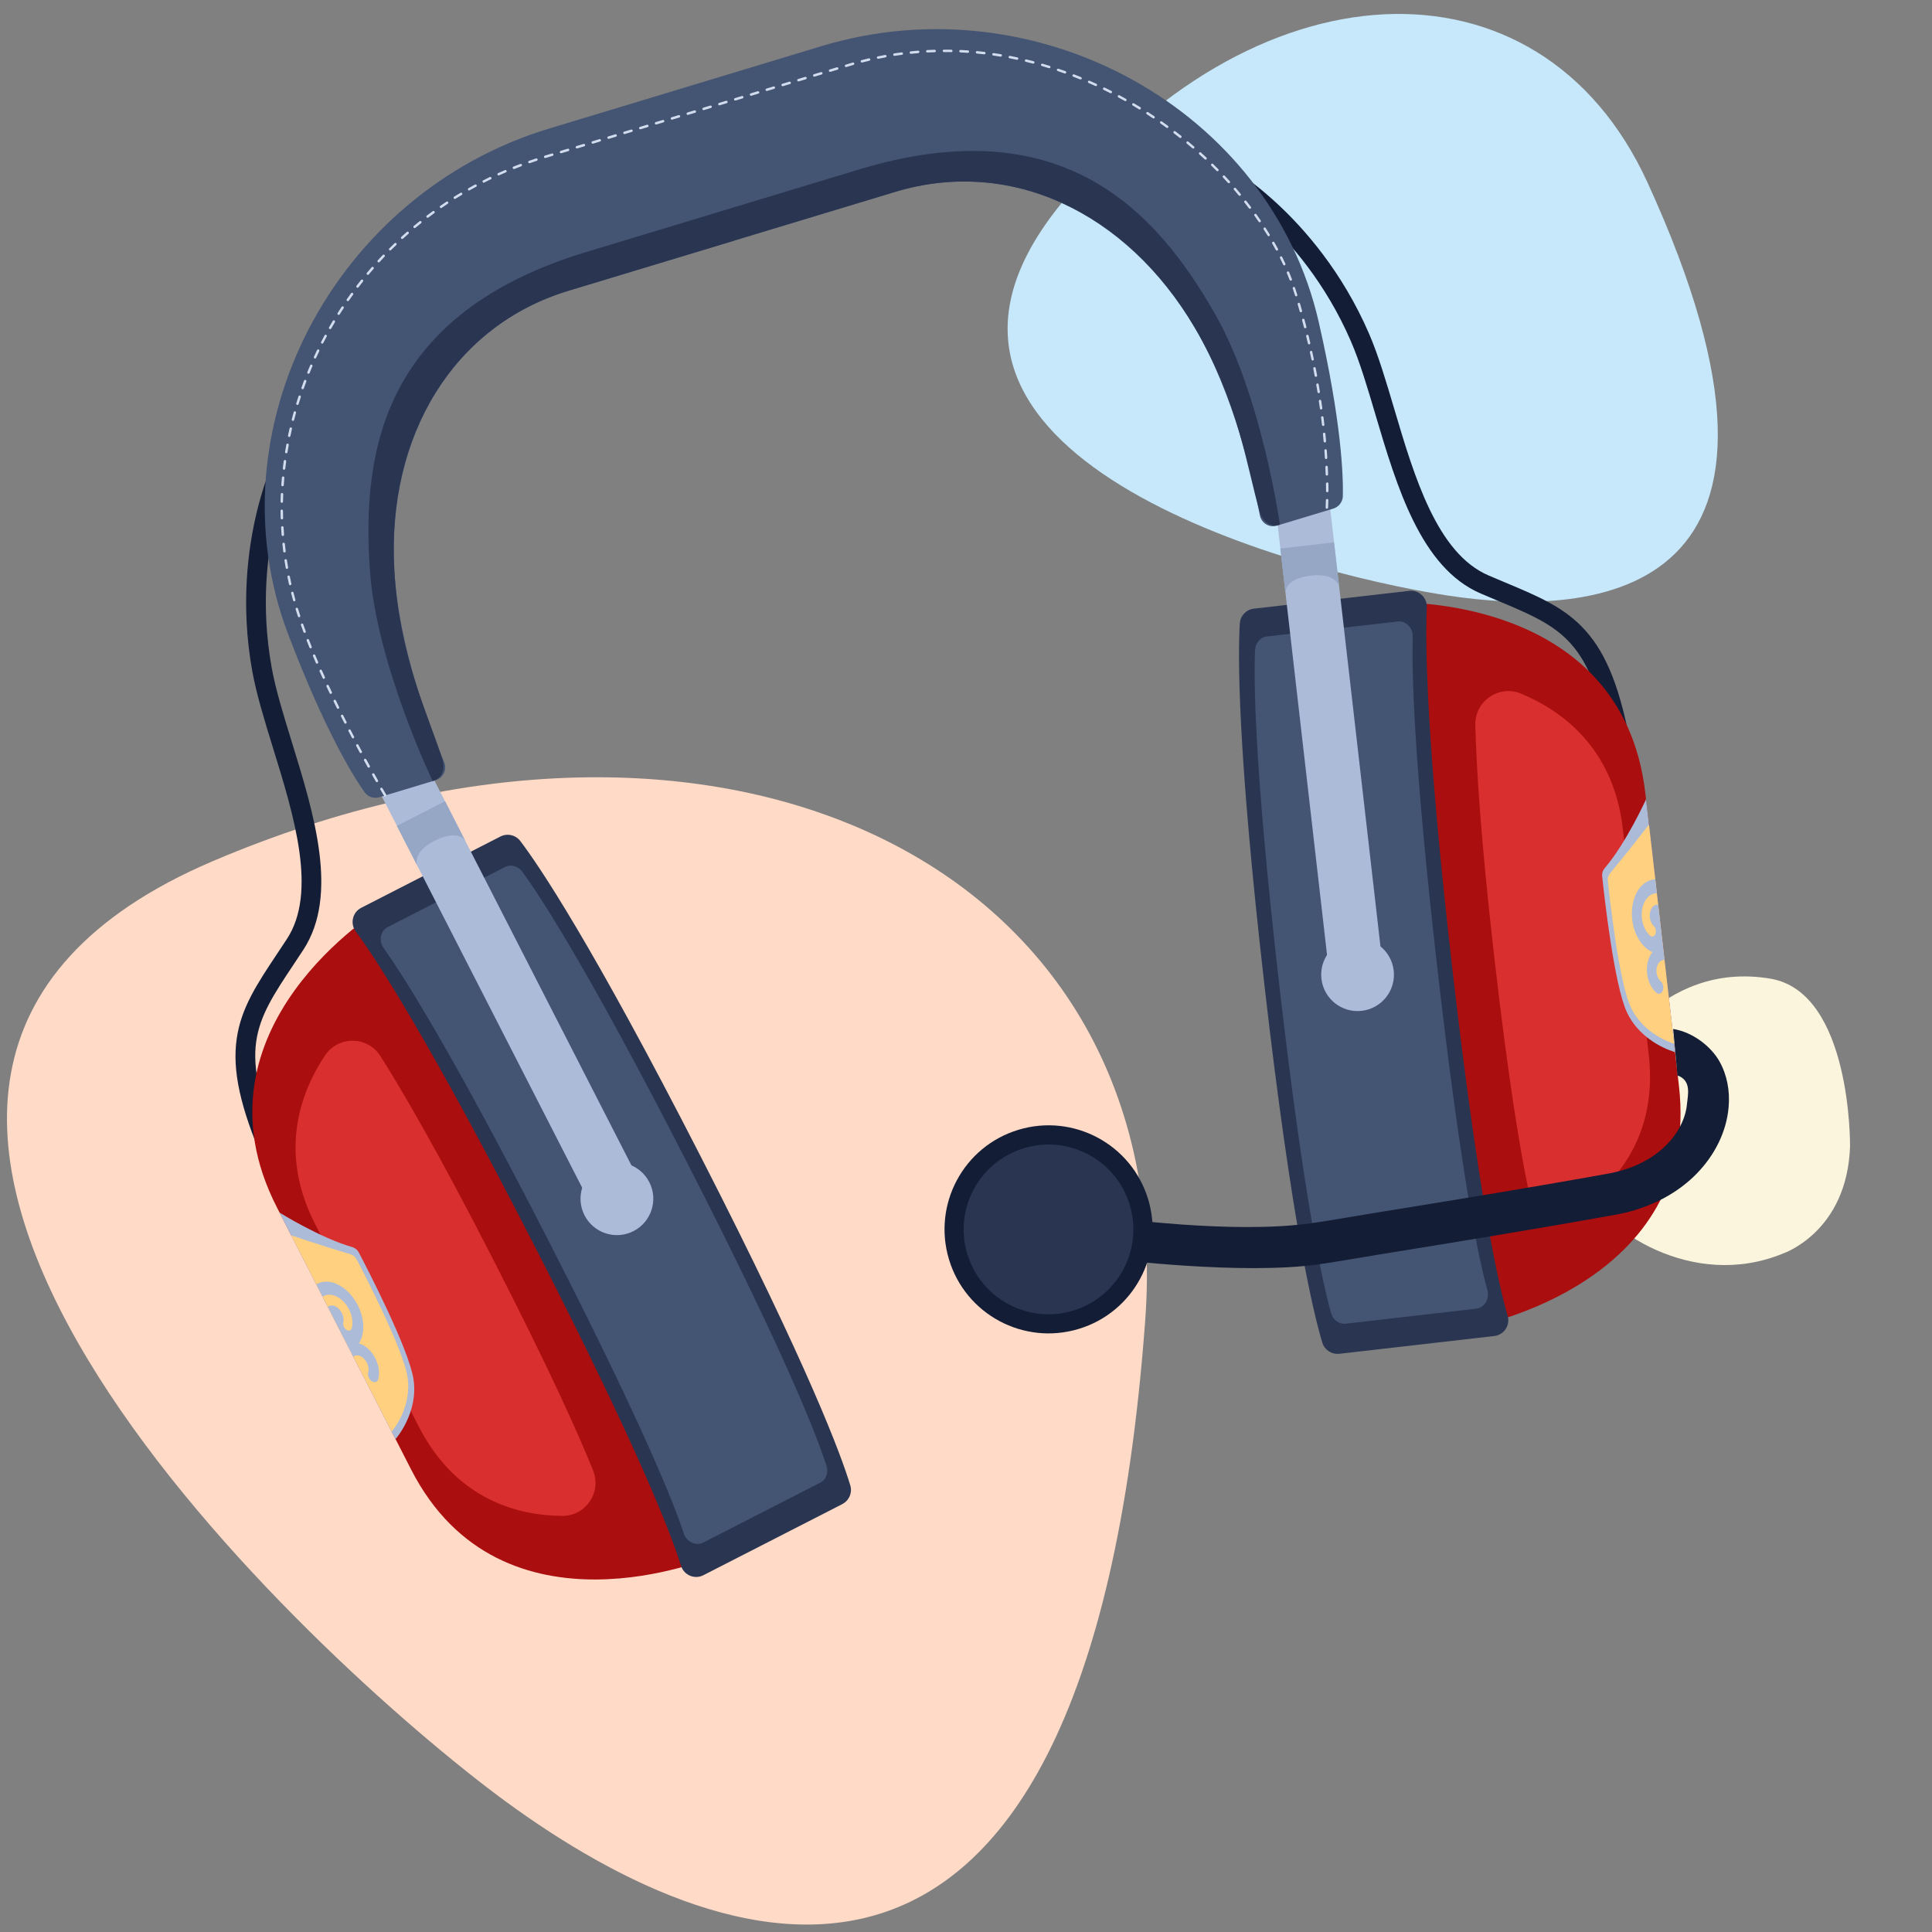 <?xml version="1.0" encoding="utf-8"?>
<svg xmlns="http://www.w3.org/2000/svg" xmlns:xlink="http://www.w3.org/1999/xlink" id="Calque_1" viewBox="0 0 400 400">
  <rect x="0" y="0" width="400" height="400" fill="#808080" stroke="none"/>
  <defs>
    <style>.cls-1{fill:none;}.cls-2{fill:#ffdac7;}.cls-3{fill:#2a3551;}.cls-4{fill:#fcf5dd;}.cls-5{fill:#96a6c5;}.cls-6{clip-path:url(#clippath-1);}.cls-7{clip-path:url(#clippath-3);}.cls-8{clip-path:url(#clippath-4);}.cls-9{clip-path:url(#clippath-2);}.cls-10{clip-path:url(#clippath-5);}.cls-11{fill:#acbbd7;}.cls-12{fill:#aa0e0e;}.cls-13{fill:#c6e8fa;}.cls-14{fill:#445473;}.cls-15{fill:#d2dcef;}.cls-16{fill:#da2f2f;}.cls-17{fill:#131d35;}.cls-18{clip-path:url(#clippath);}.cls-19{fill:#ffd080;}</style>
    <clipPath id="clippath">
      <rect class="cls-1" x="35.85" y="11.75" width="297.64" height="296.01" transform="translate(-38.35 60.31) rotate(-16.83)"/>
    </clipPath>
    <clipPath id="clippath-1">
      <rect class="cls-1" x="35.85" y="11.75" width="297.64" height="296.01" transform="translate(-38.35 60.31) rotate(-16.83)"/>
    </clipPath>
    <clipPath id="clippath-2">
      <polygon class="cls-1" points="77.71 289.79 81.01 279.47 72.77 263.36 63.86 262.71 77.71 289.79"/>
    </clipPath>
    <clipPath id="clippath-3">
      <rect class="cls-1" x="35.85" y="11.75" width="297.64" height="296.01" transform="translate(-38.35 60.31) rotate(-16.83)"/>
    </clipPath>
    <clipPath id="clippath-4">
      <polygon class="cls-1" points="335.23 183.97 337.29 201.94 345.76 208.7 342.29 178.49 335.23 183.97"/>
    </clipPath>
    <clipPath id="clippath-5">
      <rect class="cls-1" x="35.85" y="11.75" width="297.64" height="296.01" transform="translate(-38.35 60.31) rotate(-16.83)"/>
    </clipPath>
  </defs>
  <path class="cls-4" d="M383.03,237.17s.3-31.69-16.45-34.54c-23.1-3.93-34.53,17.97-35.81,19.55-1.29,1.58-8.37,12.41-3.22,23.32,4.28,9.06,22.82,21.74,41.57,14.04,0,0,13.39-4.43,13.92-22.37Z"/>
  <path class="cls-2" d="M237.1,273.42c-12.17,165.67-92.12,130.7-136.73,96.3-44.61-34.41-161.36-146.66-56.33-191.42,105.03-44.75,200.01.48,193.06,95.13"/>
  <path class="cls-13" d="M341.09,37.77c39.35,85.9-10.07,90.39-41.74,85.47-31.66-4.92-120.62-28.85-80.55-79.95,40.07-51.1,99.81-54.6,122.29-5.52"/>
  <g id="casque_f1">
    <g class="cls-18">
      <g class="cls-6">
        <path class="cls-17" d="M337.72,154.83l-4,.73c-2.01-11.09-4.63-17.96-8.49-22.28-3.67-4.11-8.54-6.15-15.28-8.97-1.08-.45-2.2-.92-3.36-1.42-12.42-5.31-17.41-22.17-21.82-37.05-1.66-5.61-3.23-10.92-5.07-15.16-5.25-12.15-12.68-20.57-17.98-25.49-5.77-5.35-10.35-7.85-10.4-7.87l1.92-3.58c.2.11,5,2.7,11.13,8.37,5.63,5.2,13.5,14.09,19.07,26.96,1.93,4.46,3.53,9.88,5.23,15.61,4.15,14.02,8.86,29.9,19.52,34.46,1.15.49,2.26.96,3.33,1.41,6.96,2.91,12.46,5.21,16.74,10.01,4.45,4.98,7.28,12.24,9.46,24.27"/>
        <path class="cls-17" d="M54.58,240.48c-4.85-11.22-6.52-18.83-5.57-25.44.91-6.37,4.21-11.33,8.39-17.61.64-.97,1.31-1.97,2-3.02,6.35-9.7,1.46-25.54-2.86-39.5-1.76-5.71-3.43-11.11-4.3-15.9-2.5-13.79-.88-25.56.93-33.01,1.96-8.11,4.52-12.93,4.63-13.13l3.59,1.92c-.06.12-2.47,4.73-4.29,12.31-1.69,7.03-3.21,18.15-.84,31.18.82,4.54,2.46,9.83,4.18,15.42,4.58,14.83,9.76,31.63,2.37,42.93-.69,1.06-1.36,2.07-2.01,3.04-4.05,6.08-6.97,10.48-7.75,15.94-.82,5.74.81,12.91,5.28,23.26l-3.73,1.61ZM61.37,94.78l-1.79-.96,1.79.96s0,0,0,0"/>
        <path class="cls-12" d="M78.85,188.14l68.7,134.2s-43.7,18.5-62.43-18.09c-13.24-25.87-20.77-40.56-27.8-54.3-19.03-37.17,21.53-61.8,21.53-61.8"/>
        <path class="cls-16" d="M67.29,218.52c2.76-4.12,8.84-4.05,11.49.15,4.43,7.01,11.93,19.82,23.33,42.09,11.83,23.1,17.74,36.36,20.69,43.7,1.81,4.51-1.53,9.43-6.39,9.39-8.8-.06-21.83-3.09-29.73-18.53-10.21-19.95-16.02-31.29-21.44-41.89-7.73-15.09-2.89-27.52,2.06-34.92"/>
        <path class="cls-3" d="M174.39,311.41l-28.76,14.72c-1.81.93-4.02,0-4.63-1.94-2.11-6.75-8.83-24.24-30.17-65.93-21.93-42.84-32.81-59.47-37.19-65.44-1.2-1.63-.65-3.95,1.15-4.87l28.82-14.76c1.42-.72,3.15-.33,4.11.93,3.88,5.11,14.71,21.09,37.4,65.41,22.58,44.1,29.09,61.93,30.92,67.99.46,1.52-.23,3.15-1.65,3.88"/>
        <path class="cls-14" d="M169.84,306.96l-24.24,12.41c-1.53.78-3.46-.13-4.04-1.91-2.03-6.18-8.37-22.24-28.05-60.68-20.22-39.51-30.11-54.92-34.07-60.47-1.08-1.52-.69-3.6.83-4.37l24.3-12.44c1.19-.61,2.69-.2,3.56.98,3.5,4.75,13.32,19.58,34.24,60.45,20.82,40.67,26.99,57.03,28.76,62.58.44,1.39-.1,2.85-1.29,3.46"/>
        <path class="cls-11" d="M134.43,244.75c1.9,3.7.43,8.24-3.27,10.14-3.7,1.9-8.24.43-10.14-3.27-1.9-3.7-.43-8.24,3.27-10.14,3.7-1.9,8.24-.43,10.14,3.27"/>
        <rect class="cls-11" x="95.03" y="135.01" width="11.19" height="119.46" transform="translate(-77.69 67.25) rotate(-27.11)"/>
        <path class="cls-5" d="M92.13,165.89l-9.96,5.1,4.18,8.16s-1.08-2.68,3.59-5.06c4.98-2.55,6.38-.04,6.38-.04l-4.18-8.16Z"/>
        <path class="cls-11" d="M57.88,251.06s8.45,5.26,15.04,7.13c.59.17,1.08.57,1.36,1.11,2.06,3.93,10.4,20.12,11.33,26.26,1.07,7.01-3.73,12.4-3.73,12.4l-24.01-46.9Z"/>
        <path class="cls-19" d="M60.29,255.76s6.29,2.15,12.29,3.93c.53.16.98.53,1.25,1.03,1.91,3.64,9.62,18.63,10.53,24.29,1.04,6.47-3.26,11.39-3.26,11.39l-20.81-40.64Z"/>
      </g>
      <g class="cls-9">
        <path class="cls-11" d="M70.69,279.99c-.43,1.27-.27,2.96.54,4.55.75,1.46,1.9,2.56,3.17,3.03.59.22,1.08-.17,1.09-.86,0-.69-.46-1.43-1.06-1.65-.59-.22-1.12-.73-1.47-1.4-.6-1.18-.42-2.48.4-2.91s1.99.19,2.59,1.37c.35.68.45,1.41.28,2.01-.17.61.15,1.43.72,1.82.34.23.68.27.95.14.18-.09.33-.27.4-.52.37-1.3.15-2.88-.6-4.35-.81-1.59-2.09-2.7-3.38-3.09,1.24-1.93,1.22-5.04-.26-7.93-1.95-3.81-5.7-5.79-8.36-4.42-2.67,1.37-3.25,5.56-1.3,9.37,1.48,2.89,3.99,4.73,6.29,4.85M66.23,274.16c-1.21-2.37-.85-4.99.81-5.84,1.66-.85,4,.39,5.21,2.75.66,1.29.88,2.7.6,3.87-.12.53-.62.7-1.11.39-.49-.31-.78-1-.66-1.53.14-.6.03-1.32-.31-1.98-.62-1.21-1.82-1.84-2.66-1.41-.85.43-1.03,1.77-.41,2.99.34.66.86,1.17,1.43,1.41.5.21.88.85.85,1.43-.02.33-.16.56-.37.67-.17.08-.37.09-.59,0-1.11-.46-2.13-1.47-2.79-2.75"/>
      </g>
      <g class="cls-7">
        <path class="cls-12" d="M288.47,124.74l17.2,149.78s46.63-8.82,41.94-49.66c-3.31-28.87-5.2-45.27-6.96-60.61-4.76-41.48-52.18-39.51-52.18-39.51"/>
        <path class="cls-16" d="M314.93,143.61c-4.58-1.9-9.6,1.53-9.48,6.49.2,8.29,1.06,23.11,3.91,47.96,2.96,25.79,5.38,40.1,7,47.84.99,4.76,6.5,7,10.52,4.28,7.29-4.93,16.45-14.67,14.47-31.9-2.56-22.27-4.01-34.92-5.37-46.75-1.93-16.85-12.85-24.51-21.07-27.92"/>
        <path class="cls-3" d="M277.28,280.29l32.09-3.68c2.02-.23,3.35-2.23,2.78-4.18-1.98-6.79-6.09-25.07-11.43-71.6-5.49-47.81-5.65-67.69-5.31-75.08.09-2.02-1.64-3.65-3.65-3.42l-32.17,3.69c-1.58.18-2.8,1.47-2.9,3.06-.4,6.41-.55,25.71,5.13,75.17,5.65,49.22,10.12,67.67,11.95,73.72.46,1.52,1.94,2.49,3.52,2.31"/>
        <path class="cls-14" d="M278.59,274.06l27.05-3.11c1.7-.2,2.81-2.02,2.31-3.83-1.74-6.27-5.36-23.15-10.29-66.06-5.06-44.09-5.38-62.4-5.16-69.21.06-1.86-1.42-3.38-3.11-3.18l-27.12,3.11c-1.33.15-2.35,1.33-2.42,2.79-.28,5.9-.23,23.68,5,69.3,5.21,45.39,9.15,62.42,10.75,68.02.4,1.4,1.66,2.32,2.99,2.16"/>
        <path class="cls-11" d="M273.59,202.66c.47,4.13,4.21,7.1,8.34,6.62,4.13-.47,7.1-4.21,6.62-8.34-.47-4.13-4.21-7.1-8.34-6.62-4.13.47-7.1,4.21-6.62,8.34"/>
        <rect class="cls-11" x="268.42" y="82.57" width="11.19" height="119.46" transform="translate(-14.44 32.18) rotate(-6.55)"/>
        <path class="cls-5" d="M265.08,113.57l11.12-1.28,1.05,9.11s-.59-2.82-5.79-2.23c-5.56.64-5.33,3.5-5.33,3.5l-1.05-9.11Z"/>
        <path class="cls-11" d="M340.8,165.48s-4.11,9.06-8.57,14.27c-.4.46-.58,1.07-.52,1.68.47,4.41,2.5,22.51,5.12,28.14,2.99,6.43,9.98,8.26,9.98,8.26l-6.01-52.35Z"/>
        <path class="cls-19" d="M341.4,170.72s-4.04,5.27-8.05,10.08c-.36.43-.53.99-.47,1.55.43,4.09,2.32,20.84,4.7,26.06,2.72,5.96,9.03,7.67,9.03,7.67l-5.21-45.36Z"/>
      </g>
      <g class="cls-8">
        <path class="cls-11" d="M348.72,189.14c-.49-4.25-3.3-7.42-6.28-7.08-2.98.34-5,4.07-4.51,8.32.37,3.23,2.08,5.83,4.18,6.75-.85,1.04-1.3,2.68-1.09,4.45.19,1.63.88,3.07,1.91,3.95.2.17.41.24.62.21.29-.03.56-.26.71-.64.25-.65.07-1.51-.41-1.92-.48-.41-.8-1.07-.88-1.83-.15-1.32.48-2.47,1.4-2.58.92-.11,1.8.88,1.95,2.2.09.75-.08,1.48-.45,1.98-.37.51-.36,1.39.03,1.96.39.57,1.02.62,1.39.11.8-1.09,1.15-2.65.96-4.28-.2-1.77-1.01-3.26-2.07-4.08,1.84-1.37,2.92-4.29,2.55-7.52M345.86,193.18c-.13.2-.31.31-.49.33-.24.03-.49-.09-.68-.35-.35-.47-.38-1.21-.08-1.66.34-.51.49-1.23.41-1.96-.16-1.35-1.05-2.36-2-2.25-.95.11-1.59,1.3-1.44,2.65.08.73.39,1.4.84,1.82.4.37.53,1.1.3,1.64-.23.53-.74.66-1.14.29-.88-.83-1.48-2.12-1.64-3.56-.3-2.64.96-4.97,2.81-5.18,1.85-.21,3.61,1.77,3.91,4.41.16,1.43-.13,2.83-.8,3.84"/>
      </g>
      <g class="cls-10">
        <path class="cls-14" d="M151.97,49.82l33.36-10.09c23.63-7.15,47.72,3.95,62.04,28.12,8.14,13.74,12.13,31.75,13.47,38.84.31,1.62,1.95,2.62,3.53,2.14l11.68-3.53c1.14-.35,1.94-1.39,1.97-2.58.1-4.22-.27-15.34-4.98-36-10.08-44.19-58.45-70.63-102.95-57.17l-27.86,8.43-.72.22-27.86,8.43c-44.5,13.46-70.1,62.28-54,104.65,7.53,19.81,13.38,29.27,15.81,32.72.69.98,1.92,1.4,3.07,1.06l11.68-3.53c1.58-.48,2.39-2.22,1.75-3.74-2.81-6.64-9.47-23.84-10.32-39.79-1.48-28.05,12.42-50.64,36.05-57.79l33.36-10.09.94-.28Z"/>
        <path class="cls-3" d="M151.97,49.82l33.36-10.09c23.63-7.15,47.85,3.88,62.04,28.12,9.24,15.79,10.74,28.92,13.46,38.17.6,2.02,2.14,3.22,4.16,2.61,0,0-3.72-26.47-13.29-43.38-12.53-22.13-32.18-42.77-73.88-30.15l-27.73,8.39-.98.3-27.73,8.39c-41.7,12.61-46.62,40.68-44.78,66.05,1.4,19.38,12.98,43.48,12.98,43.48,2.02-.61,2.64-2.46,2.01-4.48-2.86-9.21-8.89-20.97-9.95-39.24-1.63-28.04,12.42-50.64,36.05-57.79l33.36-10.09.94-.28Z"/>
        <path class="cls-15" d="M79.82,164.91c-.11.03-.23-.01-.29-.11,0,0-.29-.48-.78-1.33-.07-.12-.03-.28.09-.35.12-.07.28-.03.35.09.49.84.77,1.32.77,1.32.07.12.03.28-.09.35-.02.01-.04.02-.06.02M274.79,105.33s-.06.01-.09.01c-.14,0-.25-.13-.24-.27.02-.46.04-.97.05-1.52,0-.14.12-.25.26-.25.14,0,.25.12.25.26-.01.55-.03,1.07-.05,1.53,0,.11-.08.2-.18.23M78.1,161.93c-.11.03-.23-.01-.29-.12-.23-.41-.48-.85-.75-1.33-.07-.12-.03-.28.1-.35.12-.07.28-.02.35.1.27.48.52.92.75,1.33.07.12.03.28-.1.35-.02,0-.03.02-.05.02M274.86,101.9s-.05.01-.07.01c-.14,0-.25-.11-.25-.25,0-.49,0-1-.01-1.52,0-.14.11-.26.25-.26.14,0,.26.11.26.25,0,.52.01,1.04.01,1.53,0,.11-.08.21-.18.24M76.42,158.93c-.11.03-.24-.01-.3-.12-.24-.43-.48-.88-.74-1.34-.07-.12-.02-.28.1-.35.12-.07.28-.02.35.1.25.46.5.91.74,1.34.07.12.02.28-.1.35-.02,0-.03.02-.05.02M274.79,98.46s-.04,0-.07.01c-.14,0-.26-.11-.26-.25-.02-.5-.04-1.01-.06-1.52,0-.14.1-.26.24-.27.14,0,.26.1.27.24.02.51.04,1.03.06,1.53,0,.12-.07.22-.18.25M74.77,155.91c-.11.03-.24-.01-.3-.12-.24-.44-.48-.89-.72-1.35-.07-.12-.02-.28.11-.34.12-.07.28-.02.34.11.24.46.48.91.72,1.35.07.12.02.28-.1.34-.02,0-.03.01-.05.02M274.63,95.03s-.04,0-.06.01c-.14,0-.26-.1-.27-.24-.03-.5-.07-1.01-.1-1.52-.01-.14.09-.26.23-.27.14-.01.26.09.27.23.04.51.07,1.03.1,1.53,0,.12-.07.23-.18.26M73.16,152.87c-.11.03-.24-.02-.3-.13-.23-.44-.47-.9-.71-1.36-.06-.12-.02-.28.11-.34.12-.06.28-.02.34.11.24.46.47.91.7,1.35.07.12.02.28-.11.34-.01,0-.03.01-.04.02M274.37,91.61s-.03,0-.05,0c-.14.01-.26-.09-.28-.23-.04-.5-.09-1.01-.14-1.52-.01-.14.09-.26.23-.28.14-.01.26.09.28.23.05.51.1,1.02.14,1.52.01.12-.07.23-.18.27M71.59,149.82c-.12.04-.24-.02-.3-.13-.23-.45-.46-.9-.69-1.36-.06-.13-.01-.28.11-.34.13-.06.28-.01.34.11.23.46.46.91.69,1.36.06.13.01.28-.11.34-.01,0-.03.01-.04.02M274.03,88.19s-.03,0-.05,0c-.14.02-.27-.08-.28-.22-.06-.5-.12-1-.18-1.51-.02-.14.08-.27.22-.28.14-.02.27.08.28.22.06.51.12,1.02.18,1.52.01.12-.06.24-.18.27M70.05,146.74c-.12.04-.25-.02-.3-.13-.22-.45-.45-.91-.67-1.37-.06-.13,0-.28.12-.34.13-.06.28,0,.34.12.22.46.45.92.67,1.37.06.13.01.28-.12.34-.01,0-.03.01-.04.02M273.6,84.79s-.03,0-.04,0c-.14.02-.27-.08-.29-.22-.07-.5-.14-1-.22-1.51-.02-.14.08-.27.21-.29.14-.02.27.08.29.21.08.51.15,1.02.22,1.51.02.13-.06.24-.18.28M68.55,143.65c-.12.04-.25-.02-.3-.13-.22-.46-.43-.92-.65-1.38-.06-.13,0-.28.12-.34.13-.06.28,0,.34.12.22.46.43.92.65,1.38.06.13,0,.28-.12.34-.01,0-.02.01-.04.01M273.09,81.39s-.02,0-.03,0c-.14.02-.27-.07-.29-.21-.08-.5-.16-1-.25-1.5-.02-.14.07-.27.21-.29.14-.02.27.07.29.21.09.51.17,1.01.25,1.51.02.13-.06.25-.18.28M67.1,140.54c-.12.04-.25-.02-.3-.14-.21-.46-.42-.93-.63-1.4-.06-.13,0-.28.13-.34.13-.06.28,0,.34.13.21.46.42.93.63,1.39.06.13,0,.28-.13.34-.01,0-.02,0-.03.01M272.51,78.01s-.02,0-.03,0c-.14.03-.27-.07-.3-.2-.09-.49-.19-.99-.28-1.5-.03-.14.06-.27.2-.3.14-.03.27.06.3.2.1.51.19,1.01.29,1.5.02.13-.05.25-.18.29M65.71,137.39c-.12.04-.26-.02-.31-.14-.2-.47-.4-.94-.6-1.41-.05-.13,0-.28.14-.33.13-.05.28,0,.33.14.2.47.4.94.6,1.4.06.13,0,.28-.13.33,0,0-.02,0-.03.01M271.84,74.64s-.01,0-.02,0c-.14.03-.27-.06-.3-.2-.1-.49-.21-.99-.32-1.49-.03-.14.06-.27.19-.3.14-.03.27.06.3.19.11.5.22,1,.32,1.49.03.13-.05.26-.18.3M64.38,134.22c-.12.04-.26-.03-.31-.15-.19-.48-.38-.96-.57-1.42-.05-.13.01-.28.14-.33.13-.05.28.01.33.14.18.46.37.94.56,1.42.05.13-.01.28-.14.33,0,0-.01,0-.02,0M271.11,71.29s-.01,0-.02,0c-.14.03-.27-.05-.31-.19-.11-.49-.23-.98-.35-1.48-.03-.14.05-.28.19-.31.14-.03.27.05.31.19.12.5.24.99.35,1.49.03.13-.05.26-.17.3M63.14,131.02c-.13.04-.26-.03-.31-.15-.18-.49-.36-.97-.52-1.44-.05-.13.02-.28.15-.32.13-.05.28.02.32.15.16.47.34.95.52,1.43.05.13-.02.28-.15.33,0,0-.01,0-.02,0M270.29,67.95s0,0-.01,0c-.14.03-.27-.05-.31-.18-.12-.49-.25-.98-.38-1.47-.04-.14.04-.27.18-.31.14-.04.27.04.31.18.13.5.26.99.39,1.48.03.13-.04.27-.17.31M61.99,127.78c-.13.04-.27-.03-.31-.16-.16-.49-.32-.99-.47-1.46-.04-.13.03-.28.17-.32h0c.13-.04.28.03.32.17.15.47.3.96.46,1.45.04.13-.03.28-.16.32,0,0,0,0,0,0M269.4,64.64h0c-.14.04-.28-.04-.31-.17-.14-.49-.28-.97-.42-1.46-.04-.13.04-.27.17-.31h0c.13-.04.28.04.32.17.14.49.28.98.42,1.47.04.13-.04.27-.17.31M60.99,124.49s0,0,0,0c-.14.04-.28-.04-.31-.18-.14-.49-.27-.99-.4-1.48-.03-.14.05-.28.18-.31.14-.03.27.05.31.18.12.49.26.98.39,1.47.04.13-.04.27-.17.31M268.44,61.34c-.13.04-.28-.03-.32-.17-.15-.48-.3-.96-.47-1.44-.05-.13.03-.28.16-.32,0,0,0,0,0,0,.13-.04.27.03.31.16.17.49.33.98.47,1.46.04.13-.03.28-.17.32h0ZM60.15,121.15s-.01,0-.02,0c-.14.03-.27-.05-.3-.19-.11-.5-.22-1-.32-1.5-.03-.14.06-.27.2-.3.14-.03.27.06.3.2.1.49.21.99.32,1.49.03.13-.05.26-.17.3M267.31,58.1c-.13.04-.26-.03-.31-.15-.18-.47-.37-.94-.57-1.41-.05-.13,0-.28.14-.33.13-.05.28,0,.33.14.2.47.39.95.57,1.42.05.13-.01.28-.15.33,0,0-.01,0-.02,0M59.47,117.78s-.02,0-.03,0c-.14.02-.27-.07-.29-.21-.09-.5-.17-1.01-.25-1.51-.02-.14.07-.27.21-.29.14-.02.27.07.29.21.08.5.16,1,.25,1.5.02.13-.06.25-.18.29M265.97,54.94c-.12.04-.25-.02-.3-.14-.21-.45-.43-.92-.66-1.37-.06-.13-.01-.28.11-.34.13-.06.28-.01.34.11.23.46.45.92.66,1.38.06.13,0,.28-.12.34-.01,0-.02,0-.03.01M58.96,114.38s-.03,0-.04,0c-.14.02-.27-.08-.28-.22-.06-.51-.12-1.02-.17-1.52-.01-.14.09-.26.23-.28.14-.01.26.09.28.23.05.5.11,1.01.17,1.51.02.12-.06.24-.18.27M264.44,51.87c-.11.03-.24-.01-.3-.12-.24-.44-.48-.89-.74-1.33-.07-.12-.03-.28.1-.35.12-.07.28-.03.35.1.25.44.5.9.74,1.34.07.12.02.28-.1.34-.02,0-.03.01-.05.02M58.62,110.96s-.04,0-.05.01c-.14.01-.26-.09-.27-.23-.04-.51-.07-1.02-.1-1.53,0-.14.1-.26.24-.27.14,0,.26.1.27.24.03.51.06,1.02.1,1.52,0,.12-.07.23-.18.26M262.73,48.89c-.11.03-.23-.01-.29-.11-.26-.43-.53-.86-.81-1.29-.08-.12-.04-.28.08-.35.12-.08.28-.04.35.08.28.43.55.87.81,1.3.07.12.04.28-.08.35-.02.01-.04.02-.06.03M58.44,107.53s-.04.01-.07.01c-.14,0-.26-.11-.26-.25-.01-.51-.02-1.02-.03-1.53,0-.14.11-.26.25-.26.14,0,.26.11.26.25,0,.5.01,1.02.03,1.52,0,.12-.07.22-.18.25M260.87,46.01c-.1.03-.22,0-.28-.1-.28-.42-.58-.84-.87-1.25-.08-.11-.06-.27.06-.35.11-.08.27-.06.35.06.3.41.59.84.88,1.26.08.12.05.27-.07.35-.02.02-.05.03-.07.03M58.42,104.09s-.05.01-.08.01c-.14,0-.25-.12-.25-.26,0-.51.03-1.02.05-1.53,0-.14.12-.25.26-.24.14,0,.25.12.24.26-.02.5-.04,1.02-.05,1.52,0,.11-.08.21-.18.24M258.86,43.22c-.1.03-.21,0-.28-.09-.3-.4-.62-.81-.93-1.2-.09-.11-.07-.27.04-.36.11-.09.27-.07.36.04.31.4.63.81.93,1.21.08.11.06.27-.05.36-.02.02-.05.03-.08.04M58.57,100.66s-.06.01-.09.01c-.14,0-.25-.13-.24-.27.03-.51.07-1.02.12-1.53.01-.14.14-.24.28-.23.14.01.24.14.23.28-.04.5-.08,1.01-.12,1.52,0,.11-.08.2-.18.23M256.73,40.53c-.1.03-.2,0-.27-.08-.32-.39-.65-.78-.98-1.16-.09-.11-.08-.27.03-.36.11-.09.27-.08.36.03.33.39.67.78.99,1.17.09.11.07.27-.03.36-.03.02-.06.04-.09.05M58.87,97.25s-.07.01-.1,0c-.14-.02-.24-.14-.22-.28.06-.5.12-1.01.19-1.52.02-.14.15-.24.29-.22.14.02.24.15.22.29-.07.5-.13,1.01-.19,1.51-.01.1-.08.19-.18.21M254.49,37.93c-.09.03-.19,0-.26-.07-.34-.38-.69-.75-1.03-1.12-.1-.1-.09-.26.01-.36.1-.1.26-.09.36.01.35.37.69.75,1.04,1.12.09.1.09.26-.02.36-.03.03-.06.04-.1.05M59.34,93.85s-.07.01-.11,0c-.14-.02-.23-.15-.21-.29.08-.5.17-1.01.26-1.51.02-.14.16-.23.3-.2.14.03.23.16.2.3-.09.5-.18,1-.26,1.5-.02.1-.09.18-.18.2M252.13,35.44c-.09.03-.19,0-.25-.06-.35-.36-.72-.72-1.08-1.07-.1-.1-.1-.26,0-.36.1-.1.26-.1.36,0,.36.36.73.72,1.08,1.08.1.1.1.26,0,.36-.03.03-.07.05-.1.06M59.96,90.47s-.08.01-.13,0c-.14-.03-.23-.16-.2-.3.1-.5.21-1,.33-1.49.03-.14.17-.22.3-.19.14.03.22.17.19.3-.11.49-.22.99-.32,1.48-.02.09-.09.17-.18.19M249.67,33.05c-.08.03-.18,0-.25-.06-.37-.35-.75-.69-1.12-1.03-.1-.09-.11-.25-.02-.36.09-.1.25-.11.36-.02.38.34.76.69,1.13,1.03.1.1.11.26.01.36-.03.03-.07.06-.11.07M60.73,87.13s-.09.01-.14,0c-.14-.03-.22-.17-.18-.31.13-.49.26-.99.39-1.48.04-.14.18-.21.31-.18.14.04.21.18.18.31-.13.48-.27.98-.39,1.47-.02.09-.09.16-.17.18M247.11,30.75c-.08.02-.17,0-.24-.05-.38-.33-.77-.66-1.16-.98-.11-.09-.12-.25-.03-.36.09-.11.25-.12.36-.03.39.32.78.66,1.17.99.11.09.12.25.03.36-.03.04-.07.06-.12.08M244.46,28.57c-.08.02-.16,0-.23-.04-.4-.32-.8-.63-1.2-.94-.11-.09-.13-.24-.05-.36.09-.11.25-.13.36-.05.4.31.81.62,1.21.94.11.09.13.25.04.36-.03.04-.08.07-.13.09M61.66,83.83s-.1.02-.15,0c-.13-.04-.21-.18-.17-.32.15-.48.3-.97.46-1.46.04-.13.19-.21.32-.16.13.04.21.19.16.32-.16.48-.31.97-.46,1.45-.03.08-.09.15-.17.17M241.73,26.49c-.07.02-.16.01-.22-.04-.41-.3-.83-.6-1.24-.89-.11-.08-.14-.24-.06-.35.08-.11.24-.14.35-.06.41.29.83.59,1.24.89.11.08.14.24.06.36-.03.05-.08.08-.13.09M62.73,80.57c-.05.02-.11.01-.16,0-.13-.05-.2-.19-.15-.32.17-.48.35-.96.52-1.44.05-.13.2-.2.33-.15.13.05.2.2.15.33-.18.47-.35.95-.52,1.43-.03.08-.09.14-.17.16M238.92,24.52c-.07.02-.15.01-.22-.03-.42-.28-.85-.56-1.27-.84-.12-.08-.15-.23-.08-.35.08-.12.23-.15.35-.08.42.27.85.56,1.28.84.12.08.15.24.07.35-.03.05-.08.09-.14.1M63.94,77.37c-.05.02-.11.01-.17,0-.13-.05-.19-.2-.14-.33.19-.47.39-.94.59-1.41.06-.13.2-.19.33-.13s.19.2.13.33c-.2.47-.4.94-.58,1.4-.03.07-.09.13-.16.15M236.03,22.66c-.07.02-.14.01-.21-.03-.43-.26-.87-.53-1.3-.79-.12-.07-.16-.23-.09-.35.07-.12.23-.16.35-.09.44.26.88.53,1.31.79.12.07.16.23.08.35-.03.06-.09.09-.14.11M65.3,74.22c-.06.02-.12.01-.18-.01-.13-.06-.18-.21-.13-.34.21-.46.43-.93.65-1.38.06-.13.21-.18.34-.12.13.06.18.21.12.34-.22.45-.44.92-.65,1.37-.03.07-.09.12-.16.14M233.07,20.92c-.06.02-.14.01-.2-.02-.44-.25-.89-.49-1.33-.73-.12-.07-.17-.22-.1-.34.07-.12.22-.17.34-.1.45.24.9.49,1.34.74.12.07.17.22.1.35-.03.06-.09.1-.15.12M66.79,71.14c-.06.02-.13.01-.19-.02-.12-.06-.17-.22-.11-.34.23-.45.47-.91.71-1.35.07-.12.22-.17.34-.1.12.07.17.22.1.34-.24.44-.48.9-.71,1.34-.03.06-.09.11-.15.13M230.05,19.3c-.06.02-.13.01-.19-.02-.45-.23-.91-.46-1.36-.68-.13-.06-.18-.21-.12-.34.06-.13.21-.18.34-.12.45.22.92.45,1.37.68.13.06.18.22.11.34-.03.06-.09.11-.15.13M68.42,68.13c-.06.02-.14.01-.2-.02-.12-.07-.16-.22-.09-.35.25-.44.51-.88.77-1.32.07-.12.23-.16.35-.09.12.07.16.23.09.35-.26.43-.52.87-.76,1.31-.03.06-.09.1-.15.12M226.96,17.81c-.06.02-.12.01-.18-.01-.46-.21-.93-.42-1.39-.62-.13-.06-.19-.21-.13-.33.06-.13.21-.19.33-.13.47.2.94.41,1.4.63.13.06.18.21.13.34-.03.07-.09.12-.16.14M70.19,65.19c-.07.02-.14.01-.21-.03-.12-.07-.15-.23-.08-.35.27-.43.55-.86.83-1.28.08-.12.23-.15.35-.07.12.08.15.23.07.35-.28.42-.55.85-.82,1.27-.03.05-.08.09-.14.11M72.08,62.34c-.07.02-.15.01-.22-.03-.12-.08-.14-.24-.06-.35.29-.41.59-.83.88-1.24.08-.11.24-.14.36-.06.11.08.14.24.06.35-.3.41-.59.82-.88,1.24-.03.05-.08.08-.13.1M223.79,16.44c-.05.02-.11.01-.17,0-.47-.19-.95-.38-1.42-.56-.13-.05-.2-.2-.15-.33.05-.13.2-.2.33-.15.47.18.95.37,1.43.57.13.05.19.2.14.33-.03.07-.09.13-.16.15M74.09,59.57c-.08.02-.16.01-.23-.04-.11-.09-.13-.24-.05-.36.31-.4.62-.81.94-1.2.09-.11.25-.13.36-.04.11.09.13.25.04.36-.31.39-.63.8-.93,1.2-.03.04-.08.07-.13.09M220.58,15.21c-.05.02-.11.02-.16,0-.48-.17-.97-.34-1.44-.5-.13-.04-.2-.19-.16-.32.04-.13.19-.2.32-.16.48.16.97.33,1.45.5.13.05.2.19.15.33-.03.08-.09.14-.17.16M76.23,56.9c-.08.02-.17,0-.24-.05-.11-.09-.12-.25-.03-.36.33-.39.66-.78.99-1.16.09-.11.25-.12.36-.02.11.09.12.25.02.36-.33.38-.66.77-.98,1.15-.03.04-.08.07-.12.08M217.31,14.11s-.1.01-.15,0c-.48-.15-.98-.3-1.46-.44-.13-.04-.21-.18-.17-.31.04-.13.18-.21.31-.17.49.14.98.29,1.47.44.13.04.21.18.17.32-.03.08-.09.14-.17.17M78.48,54.32c-.08.03-.18,0-.25-.06-.1-.09-.11-.26-.02-.36.34-.37.69-.75,1.04-1.11.1-.1.26-.11.36,0,.1.1.11.26,0,.36-.35.36-.69.74-1.03,1.11-.03.03-.07.06-.11.07M214,13.17s-.09.01-.14,0c-.49-.13-.99-.25-1.48-.37-.14-.03-.22-.17-.19-.31.03-.14.17-.22.31-.19.5.12,1,.24,1.49.37.14.04.22.17.18.31-.02.09-.09.15-.17.18M80.85,51.85c-.09.03-.19,0-.25-.06-.1-.1-.1-.26,0-.36.36-.36.73-.72,1.09-1.07.1-.1.26-.09.36,0,.1.1.09.26,0,.36-.36.35-.73.71-1.09,1.06-.03.03-.07.05-.11.06M210.65,12.37s-.08.01-.13,0c-.5-.11-1-.21-1.5-.3-.14-.03-.23-.16-.2-.3.03-.14.16-.23.3-.2.5.1,1,.2,1.51.31.14.03.23.16.2.3-.02.09-.09.16-.18.19M83.33,49.47c-.09.03-.19,0-.26-.07-.09-.1-.09-.26.02-.36.37-.34.76-.68,1.14-1.02.11-.09.27-.08.36.02.09.11.08.27-.02.36-.38.33-.76.67-1.13,1.01-.03.03-.06.04-.1.06M207.27,11.73s-.08.01-.12,0c-.5-.08-1-.16-1.5-.23-.14-.02-.24-.15-.22-.29.02-.14.15-.24.29-.22.5.07,1.01.15,1.51.23.14.02.23.15.21.29-.02.1-.09.17-.18.2M85.91,47.22c-.09.03-.2,0-.27-.08-.09-.11-.08-.27.03-.36.39-.33.79-.65,1.19-.97.11-.09.27-.07.36.04s.07.27-.04.36c-.39.31-.79.64-1.18.96-.03.02-.06.04-.09.05M203.87,11.25s-.07.01-.1,0c-.5-.06-1.01-.11-1.51-.16-.14-.01-.24-.14-.23-.28.01-.14.14-.24.28-.23.51.05,1.02.1,1.52.16.14.02.24.14.22.28-.01.1-.09.19-.18.21M88.6,45.08c-.1.03-.21,0-.28-.09-.08-.11-.06-.27.05-.36.4-.31.82-.61,1.23-.91.11-.08.27-.06.36.06.08.11.06.27-.06.36-.41.3-.82.6-1.22.91-.02.02-.05.03-.08.04M200.45,10.93s-.06.01-.09.01c-.51-.03-1.02-.06-1.52-.09-.14,0-.25-.13-.24-.27,0-.14.13-.25.27-.24.51.02,1.02.05,1.53.09.14,0,.25.13.24.27,0,.11-.08.2-.18.23M91.38,43.07c-.1.03-.22,0-.28-.1-.08-.12-.05-.27.06-.35.42-.29.84-.58,1.27-.86.12-.08.27-.05.35.07.08.12.05.27-.07.35-.42.28-.85.57-1.26.85-.02.02-.05.03-.07.03M197.03,10.78s-.05.01-.08.01c-.51,0-1.02-.01-1.52-.01-.14,0-.25-.11-.25-.25,0-.14.11-.25.25-.25.51,0,1.02,0,1.53.01.14,0,.25.12.25.26,0,.11-.08.21-.18.24M94.24,41.18c-.11.03-.23,0-.29-.11-.07-.12-.04-.28.08-.35.43-.27.87-.54,1.31-.8.12-.07.28-.03.35.09.07.12.03.28-.09.35-.43.26-.87.53-1.3.79-.02.01-.04.02-.06.03M193.59,10.8s-.04.01-.07.01c-.5.02-1.01.04-1.52.06-.14,0-.26-.1-.27-.24,0-.14.1-.26.24-.27.51-.03,1.02-.05,1.53-.06.14,0,.26.11.26.25,0,.12-.07.22-.18.25M97.19,39.43c-.11.03-.24-.01-.29-.12-.07-.12-.03-.28.1-.35.44-.25.89-.5,1.34-.74.12-.07.28-.02.34.1.07.12.02.28-.1.34-.45.24-.89.49-1.33.73-.02,0-.03.02-.05.02M190.17,10.99s-.03,0-.05.01c-.5.04-1.01.09-1.51.14-.14.01-.26-.09-.28-.23-.01-.14.09-.26.23-.28.5-.05,1.02-.1,1.52-.14.14-.01.26.09.27.23,0,.12-.07.23-.18.26M100.22,37.81c-.12.04-.24-.02-.3-.13-.06-.13-.01-.28.11-.34.45-.23.91-.46,1.37-.68.13-.06.28,0,.34.12.06.13,0,.28-.12.34-.46.22-.91.45-1.36.67-.01,0-.03.01-.04.02M186.76,11.35s-.03,0-.04,0c-.5.07-1,.14-1.5.21-.14.02-.27-.07-.29-.21-.02-.14.07-.27.21-.29.5-.08,1.01-.15,1.52-.22.14-.02.27.08.29.22.02.13-.06.24-.18.28M103.31,36.32c-.12.04-.25-.02-.3-.14-.06-.13,0-.28.13-.34.46-.21.93-.42,1.4-.62.13-.06.28,0,.33.13.06.13,0,.28-.13.33-.46.2-.93.4-1.39.61-.01,0-.02,0-.03.01M183.37,11.88s-.02,0-.03,0c-.49.09-1,.19-1.49.29-.14.03-.27-.06-.3-.2-.03-.14.06-.27.2-.3.5-.1,1-.2,1.5-.29.14-.03.27.07.3.2.02.13-.05.25-.18.29M106.47,34.98c-.12.04-.26-.03-.31-.15-.05-.13.01-.28.14-.33.47-.19.95-.38,1.43-.55.13-.05.28.02.33.15.05.13-.02.28-.15.33-.47.18-.95.36-1.42.55,0,0-.01,0-.02,0M180.01,12.58s-.01,0-.02,0c-.49.11-.99.24-1.48.36-.14.03-.27-.05-.31-.18-.04-.14.04-.27.18-.31.49-.13.99-.25,1.49-.37.14-.03.27.05.31.19.03.13-.05.26-.17.3M109.68,33.78c-.13.04-.27-.03-.31-.16-.05-.13.02-.28.16-.32.48-.17.97-.33,1.45-.49.14-.04.28.03.32.16.04.13-.03.28-.16.32-.48.16-.96.32-1.44.49,0,0,0,0-.01,0M176.69,13.44s0,0,0,0c-.31.09-.62.18-.93.28l-.52.16c-.13.04-.28-.04-.32-.17s.04-.28.17-.32l.52-.16c.31-.09.63-.19.94-.28.14-.04.28.04.31.17.04.13-.04.27-.17.31M173.4,14.43l-1.46.44c-.13.04-.28-.04-.32-.17s.04-.28.17-.32l1.46-.44c.13-.04.28.04.32.17s-.04.28-.17.32M170.12,15.42l-1.46.44c-.13.04-.28-.04-.32-.17s.04-.28.17-.32l1.46-.44c.13-.04.28.04.32.17s-.04.28-.17.32M166.84,16.41l-1.46.44c-.13.04-.28-.04-.32-.17s.04-.28.17-.32l1.46-.44c.13-.04.28.04.32.17s-.04.28-.17.32M163.57,17.4l-1.46.44c-.13.04-.28-.04-.32-.17s.04-.28.17-.32l1.46-.44c.13-.04.28.04.32.17s-.04.28-.17.32M160.29,18.39l-1.46.44c-.13.04-.28-.04-.32-.17s.04-.28.17-.32l1.46-.44c.13-.04.28.04.32.17s-.04.28-.17.32M157.02,19.38l-1.45.44c-.13.04-.28-.04-.32-.17s.04-.28.17-.32l1.45-.44c.13-.04.28.04.32.17s-.04.28-.17.32M153.75,20.37l-1.45.44c-.13.04-.28-.04-.32-.17s.04-.28.17-.32l1.45-.44c.13-.04.28.04.32.17s-.04.28-.17.32M150.47,21.36l-1.45.44c-.13.04-.28-.04-.32-.17s.04-.28.17-.32l1.45-.44c.13-.04.28.04.32.17s-.04.28-.17.32M147.2,22.35l-1.45.44c-.13.04-.28-.04-.32-.17s.04-.28.17-.32l1.45-.44c.13-.04.28.04.32.17s-.04.28-.17.32M143.93,23.34l-1.46.44c-.13.04-.28-.04-.32-.17s.04-.28.17-.32l1.46-.44c.13-.04.28.04.32.17s-.04.28-.17.32M140.65,24.33l-1.46.44c-.13.04-.28-.04-.32-.17s.04-.28.17-.32l1.46-.44c.13-.04.28.04.32.17s-.04.28-.17.32M137.37,25.33l-1.46.44c-.13.04-.28-.04-.32-.17s.04-.28.17-.32l1.46-.44c.13-.04.28.04.32.17s-.04.28-.17.32M134.1,26.32l-1.46.44c-.13.04-.28-.04-.32-.17s.04-.28.17-.32l1.46-.44c.13-.04.28.04.32.17s-.04.28-.17.32M130.82,27.31l-1.46.44c-.13.04-.28-.04-.32-.17s.04-.28.17-.32l1.46-.44c.13-.04.28.04.32.17s-.04.28-.17.32M127.53,28.3l-1.46.44c-.13.04-.28-.04-.32-.17s.04-.28.17-.32l1.46-.44c.13-.04.28.04.32.17s-.04.28-.17.32M124.25,29.3l-1.46.44c-.13.04-.28-.04-.32-.17s.04-.28.17-.32l1.46-.44c.13-.04.28.04.32.17s-.04.28-.17.32M120.97,30.29l-1.46.44c-.13.04-.28-.04-.32-.17s.04-.28.17-.32l1.46-.44c.13-.04.28.04.32.17s-.04.28-.17.32M117.69,31.28l-1.46.44c-.13.04-.28-.04-.32-.17s.04-.28.17-.32l1.46-.44c.13-.04.28.04.32.17s-.04.28-.17.32M114.41,32.27l-1.46.44c-.13.04-.28-.04-.32-.17s.04-.28.17-.32l1.46-.44c.13-.04.28.04.32.17s-.04.28-.17.32"/>
        <path class="cls-17" d="M338.55,250.52c-1.32.4-2.68.73-4.09.98-16.77,3.02-33.28,5.7-49.24,8.28-4.08.66-8.14,1.41-12.23,1.99-15.9,2.26-42.46-1.1-43.21-1.1l.02-8.64c.18,0,25.41,3.57,41.8,1.21,4.1-.59,8.16-1.33,12.24-1.99,15.92-2.58,32.39-5.25,49.09-8.26,4.97-.89,9.17-2.97,12.14-6,2.46-2.5,3.95-5.52,4.21-8.49.14-1.65,1.02-4.82-1.98-5.83l-.89-9.63c4.14.66,7.89,3.69,9.58,6.7,1.55,2.76,2.21,6.05,1.9,9.51-.43,4.97-2.8,9.86-6.66,13.79-3.35,3.41-7.68,5.95-12.69,7.47"/>
        <path class="cls-17" d="M237.71,248.29c3.44,11.39-2.99,23.41-14.38,26.85-11.39,3.44-23.41-2.99-26.85-14.38s2.99-23.41,14.38-26.85c11.39-3.44,23.41,2.99,26.85,14.38"/>
        <path class="cls-3" d="M233.9,249.45c2.81,9.28-2.44,19.09-11.73,21.9s-19.09-2.44-21.9-11.73c-2.81-9.28,2.44-19.09,11.73-21.9s19.09,2.44,21.9,11.73"/>
      </g>
    </g>
  </g>
</svg>